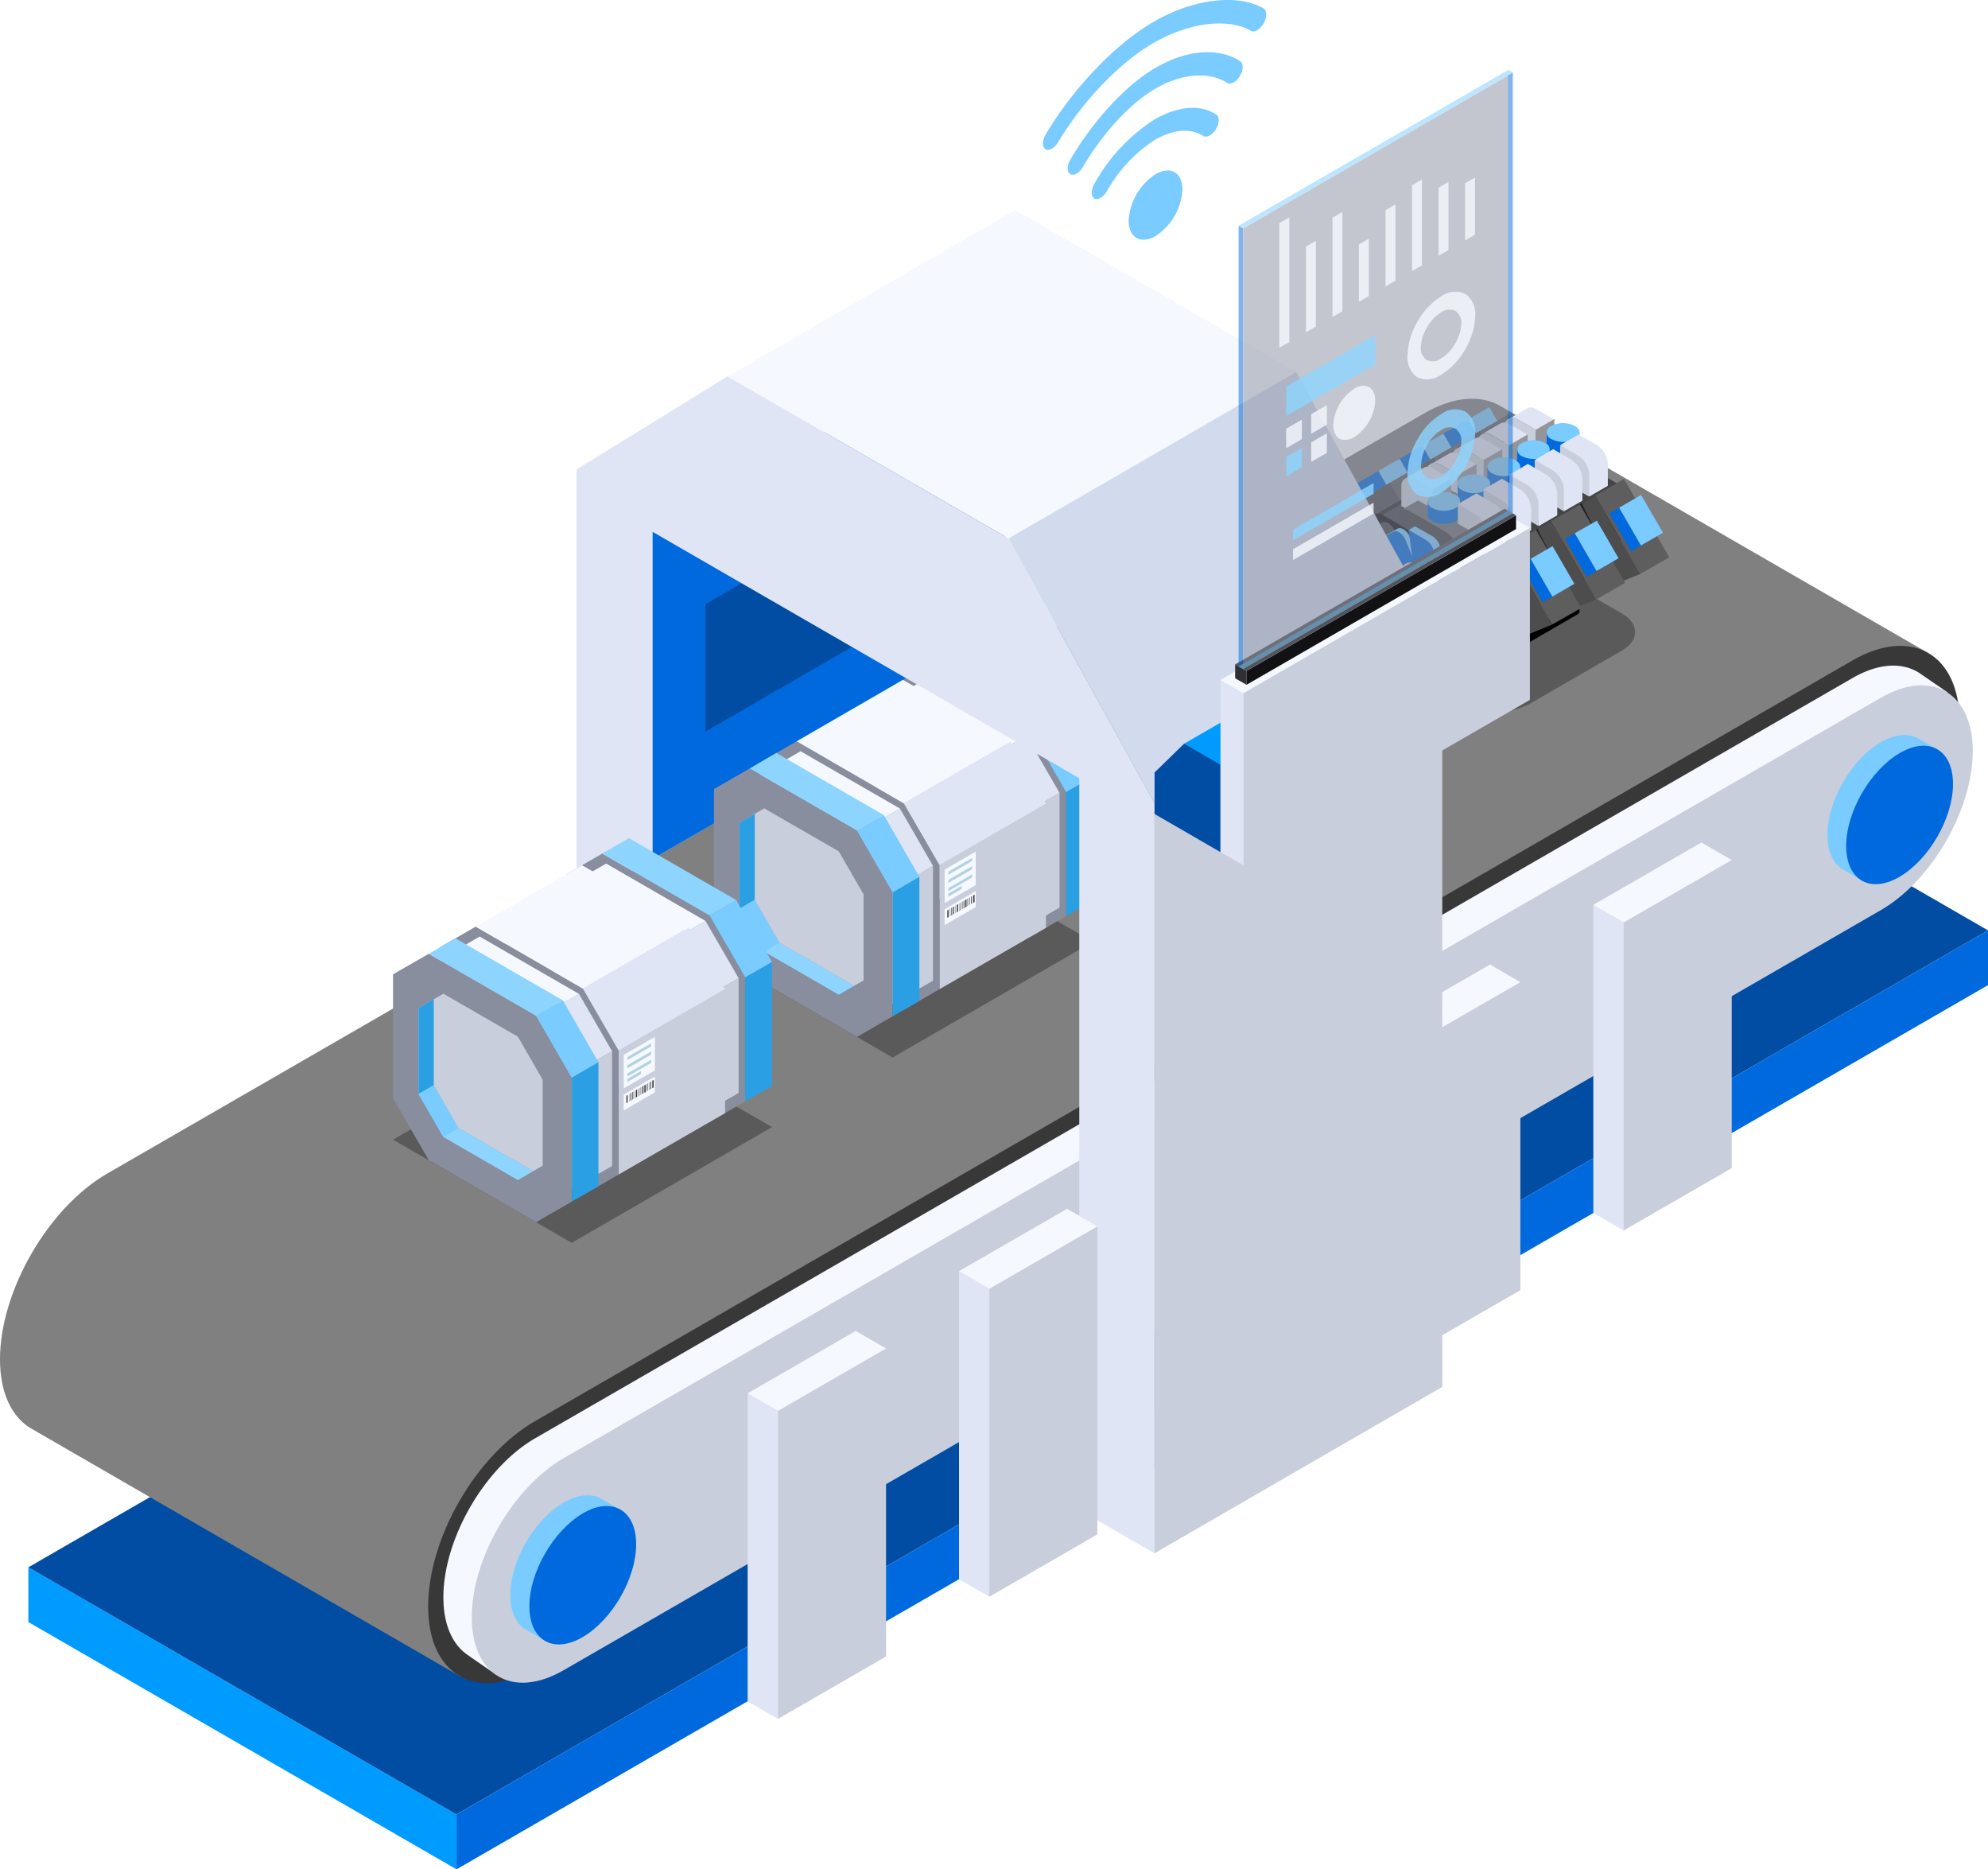 <svg xmlns="http://www.w3.org/2000/svg" viewBox="0 0 300 282.05"><defs><style>.cls-1{fill:#009bff;}.cls-2{fill:#004da3;}.cls-3{fill:#0069dd;}.cls-4{fill:gray;}.cls-5{fill:#383838;}.cls-6{fill:#f5f9ff;}.cls-7{fill:#c8cedb;}.cls-8{fill:#7acbff;}.cls-22,.cls-9{opacity:0.3;}.cls-10{fill:#5e5e5e;}.cls-11{fill:#4d4d4d;}.cls-12{fill:#303030;}.cls-13{fill:#292929;}.cls-14{fill:#232323;}.cls-15{fill:#454545;}.cls-16{fill:#0d0d0d;}.cls-17{fill:#6d6e71;}.cls-18{fill:#414042;}.cls-19{fill:#141414;}.cls-20{fill:#dfe5f5;}.cls-21{fill:#939598;}.cls-23{fill:#888e9e;}.cls-24{fill:#8dd5ff;}.cls-25{fill:#2b9fe3;}.cls-26{fill:#b4d2e0;}.cls-27{fill:#303033;}.cls-28{fill:#d1dbed;}.cls-29{fill:#121214;}.cls-30{fill:#535359;}.cls-31{opacity:0.5;}.cls-32{opacity:0.8;}</style></defs><title>smartmanager-banner-s2-icon2</title><g id="图层_2" data-name="图层 2"><g id="图层_1-2" data-name="图层 1"><polygon class="cls-1" points="68.89 282.05 4.28 244.74 4.28 236.48 68.89 273.77 68.89 282.05"/><polygon class="cls-2" points="300 140.38 68.89 273.77 4.28 236.48 235.39 103.08 300 140.38"/><polygon class="cls-3" points="300 148.64 68.89 282.05 68.89 273.77 300 140.38 300 148.64"/><path class="cls-4" d="M69.55,253,290.9,98.49,226.4,61.26h0c-2.93-1.72-7-1.48-11.47,1.1L16.18,177.07C7.26,182.23,0,194.8,0,205.1c0,5.13,1.8,8.74,4.71,10.44h0l0,0Z"/><path class="cls-5" d="M279.53,137,80.78,251.73c-8.92,5.16-16.17,1-16.17-9.33s7.25-22.88,16.17-28L279.53,99.66c8.93-5.15,16.19-1,16.19,9.34S288.46,131.87,279.53,137Z"/><path class="cls-6" d="M293.9,104.47l-4.22-2.9c-2.54-1.67-6.14-1.57-10.15.75L80.78,217c-7.66,4.43-13.87,15.19-13.87,24,0,4.18,1.4,7.17,3.67,8.71l4.32,3,.46-1.85a13.23,13.23,0,0,0,5.42-1.86L279.53,134.37c7.67-4.43,13.89-15.19,13.89-24a14.69,14.69,0,0,0-.48-3.81Z"/><path class="cls-7" d="M283.82,105.28,85.07,220c-7.67,4.44-13.88,15.19-13.88,24s6.21,12.43,13.88,8L283.82,137.33c7.67-4.42,13.88-15.19,13.88-24S291.49,100.86,283.82,105.28Z"/><path class="cls-8" d="M292.23,113l-2.63-1.51h0c-1.47-.89-3.5-.8-5.77.51-4.44,2.57-8.06,8.82-8.06,14,0,2.42.82,4.17,2.14,5.06l3.28,1.91.84-1.52a9.31,9.31,0,0,0,1.8-.8c4.45-2.56,8.06-8.82,8.06-14a8.21,8.21,0,0,0-.33-2.43Z"/><path class="cls-3" d="M294.72,118.29c0,5.14-3.61,11.39-8.06,14s-8.06.48-8.06-4.65,3.61-11.39,8.06-14S294.72,113.15,294.72,118.29Z"/><path class="cls-8" d="M93.47,227.72l-2.62-1.52h0c-1.47-.89-3.51-.79-5.78.52-4.45,2.56-8.06,8.81-8.06,13.95,0,2.43.81,4.17,2.14,5.07l3.27,1.9.85-1.51a9.05,9.05,0,0,0,1.8-.81c4.45-2.56,8.06-8.81,8.06-13.95a8.57,8.57,0,0,0-.33-2.44Z"/><path class="cls-3" d="M96,233c0,5.14-3.6,11.39-8.06,14s-8.05.49-8.05-4.65,3.61-11.39,8.05-14S96,227.87,96,233Z"/><g class="cls-9"><path d="M230.75,106.25a10.72,10.72,0,0,1-9.68,0L206,97.55c-2.67-1.54-2.67-4,0-5.59l14-8.1a10.76,10.76,0,0,1,9.67,0l15.08,8.71c2.66,1.54,2.66,4.05,0,5.59Z"/></g><polygon class="cls-10" points="223.3 65.03 224.81 67.65 229.17 65.15 227.66 62.49 223.3 65.03"/><polygon class="cls-11" points="217.36 68.45 223.61 79.18 221.08 69.8 224.81 67.65 223.3 65.03 217.36 68.45"/><polygon class="cls-8" points="221.54 63.27 222.74 65.34 225.94 63.51 224.75 61.43 221.54 63.27"/><polygon class="cls-3" points="217.56 65.57 218.76 67.65 222.74 65.34 221.54 63.27 217.56 65.57"/><polygon class="cls-10" points="216.38 69.01 217.88 71.64 222.25 69.13 220.74 66.5 216.38 69.01"/><polygon class="cls-11" points="210.43 72.43 216.68 83.18 214.16 73.8 217.88 71.64 216.38 69.01 210.43 72.43"/><polygon class="cls-8" points="214.62 67.26 215.82 69.33 219.02 67.5 217.82 65.42 214.62 67.26"/><polygon class="cls-3" points="210.63 69.56 211.84 71.64 215.82 69.33 214.62 67.26 210.63 69.56"/><path class="cls-12" d="M232.39,82.46,242,88c.77.45,1.44.19,1.59-.62l1.95-11.32a3.5,3.5,0,0,0-1.58-3.13l-13.49-7.79c-1-.56-1.76.06-1.57,1.33L230.82,80A3.63,3.63,0,0,0,232.39,82.46Z"/><path class="cls-13" d="M229.34,65l-21.81,12.6.17.68,22.74-13.16A1.19,1.19,0,0,0,229.34,65Z"/><polygon class="cls-10" points="209.76 72.82 211.27 75.45 215.63 72.93 214.12 70.3 209.76 72.82"/><polygon class="cls-11" points="203.82 76.25 210.06 86.99 207.53 77.61 211.27 75.45 209.76 72.82 203.82 76.25"/><polygon class="cls-8" points="208 71.06 209.19 73.14 212.41 71.3 211.21 69.21 208 71.06"/><polygon class="cls-3" points="204.02 73.37 205.22 75.45 209.19 73.14 208 71.06 204.02 73.37"/><path class="cls-14" d="M211.69,98.89l7.47,4.31c.48.28.86,0,.86-.49V98.47l-9.18-5.3v4.24A1.91,1.91,0,0,0,211.69,98.89Z"/><path d="M219.74,99.33l18.62-9.91v2.71a.55.55,0,0,1-.28.55l-18.34,10.64Z"/><polygon class="cls-15" points="243.93 72.92 222.17 85.47 208.68 77.7 230.44 65.13 243.93 72.92"/><path class="cls-14" d="M243.09,88.09l-21.76,12.58.46-.74,21.77-12.56A1,1,0,0,1,243.09,88.09Z"/><path class="cls-14" d="M222.17,85.47l21.76-12.55a3.25,3.25,0,0,1,1.58,3.13L223.75,88.62Z"/><path class="cls-16" d="M210.64,95l9.57,5.53c.77.44,1.44.18,1.58-.62l2-11.31a3.53,3.53,0,0,0-1.58-3.15L208.68,77.7c-1-.57-1.75,0-1.57,1.32l1.95,13.55A3.58,3.58,0,0,0,210.64,95Z"/><path class="cls-15" d="M208.06,79.76a3.12,3.12,0,0,0,1.41,2.44c.79.44,1.41.07,1.41-.82a3.13,3.13,0,0,0-1.41-2.45C208.7,78.49,208.06,78.85,208.06,79.76Z"/><path class="cls-15" d="M209.85,92.6a2,2,0,0,0,.93,1.59c.5.3.92.06.92-.53a2.09,2.09,0,0,0-.92-1.6C210.26,91.77,209.85,92,209.85,92.6Z"/><path class="cls-15" d="M219.1,97.93a2,2,0,0,0,.92,1.6c.5.3.92.06.92-.53a2.06,2.06,0,0,0-.92-1.6C219.51,97.11,219.1,97.35,219.1,97.93Z"/><path class="cls-15" d="M220,86.65a3.1,3.1,0,0,0,1.41,2.45c.78.45,1.41.09,1.41-.81a3.11,3.11,0,0,0-1.41-2.44C220.65,85.39,220,85.76,220,86.65Z"/><path class="cls-17" d="M233.22,64.39h0a1.18,1.18,0,0,1,1.17.11L240,67.72a3.71,3.71,0,0,1,1.66,2.88v1L219.87,84.15,211.45,77Z"/><path class="cls-18" d="M218.22,80.29l-5.59-3.22c-.91-.53-1.65-.1-1.65,1v1l8.89,5.12v-1A3.66,3.66,0,0,0,218.22,80.29Z"/><path class="cls-19" d="M214.48,88.18a2.09,2.09,0,0,0,1,1.63c.51.31.95,0,.95-.55a2.17,2.17,0,0,0-.95-1.64C214.91,87.33,214.48,87.57,214.48,88.18Z"/><path class="cls-8" d="M215.66,87.13l1-.54.75-3.52a2.71,2.71,0,0,0-1.24-2.15l-2.64-1.51-.93.53Z"/><path class="cls-8" d="M212.9,86.21l1.63-.94-1.88-4.5c-.49-.84-1.28-1.3-1.77-1L209,80.84Z"/><path class="cls-8" d="M207.77,83.59l.91-.52h0a.89.89,0,0,1,.88.08L213,86v2.66Z"/><polygon class="cls-8" points="208.99 89.36 209.93 88.81 212.88 88.35 214.51 91.16 211.8 94.06 210.85 94.62 208.99 89.36"/><path class="cls-8" d="M216.59,92.27l-2.3-1.33-.76,3.51a2.75,2.75,0,0,0,1.25,2.16l1.69,2.06.94-.54Z"/><path class="cls-8" d="M218,91.31l-1.62.94,1.88,4.51c.48.83,1.27,1.28,1.75,1l1.87-1.07Z"/><path class="cls-8" d="M217.66,89.66l1-.53,3.92,1.48v3a.93.93,0,0,1-.33.79h0l-1.07.61-.12-1h0Z"/><path class="cls-8" d="M218.16,84,220,89.25l.94-.55c.49-.27.49-1.19,0-2l-1.86-3.23Z"/><path class="cls-3" d="M213.36,85.8l2.3,1.33.76-3.51a2.68,2.68,0,0,0-1.24-2.15l-2.63-1.53Z"/><path class="cls-3" d="M212.22,86.68l1.63-.94L212,81.23c-.49-.84-1.28-1.29-1.76-1l-1.87,1.07Z"/><path class="cls-3" d="M212,89.2V86.54l-3.42-2.85c-.68-.39-1.25-.07-1.25.72v3Z"/><path class="cls-3" d="M213.57,91.72l-1.63-2.83-2.95.47c-.49.27-.49,1.19,0,2l1.86,3.24Z"/><path class="cls-3" d="M215.65,92.82l-2.31-1.34L212.59,95a2.77,2.77,0,0,0,1.25,2.17l2.63,1.51Z"/><path class="cls-3" d="M217.06,91.85l-1.63.94,1.88,4.51c.49.84,1.28,1.3,1.77,1l1.86-1.08Z"/><path class="cls-3" d="M217,89.42v2.64l3.43,2.86c.69.39,1.24.07,1.24-.73v-3Z"/><path class="cls-3" d="M215.44,86.89l1.63,2.83,3-.47c.48-.27.48-1.19,0-2L218.16,84Z"/><path class="cls-7" d="M211.07,87.3a7.52,7.52,0,0,0,3.41,5.92c1.89,1.09,3.42.22,3.42-2a7.57,7.57,0,0,0-3.42-5.92C212.59,84.24,211.07,85.14,211.07,87.3Z"/><path class="cls-20" d="M211.66,87.65a6.27,6.27,0,0,0,2.82,4.89c1,.57,1.87.48,2.37-.12a1.9,1.9,0,0,1-2.08-.14,6.26,6.26,0,0,1-2.83-4.89,2.3,2.3,0,0,1,.45-1.51A2,2,0,0,0,211.66,87.65Z"/><path class="cls-21" d="M211.94,87.39a6.26,6.26,0,0,0,2.83,4.89,1.9,1.9,0,0,0,2.08.14,2.33,2.33,0,0,0,.46-1.51A6.21,6.21,0,0,0,214.48,86a1.92,1.92,0,0,0-2.09-.14A2.3,2.3,0,0,0,211.94,87.39Z"/><path class="cls-8" d="M213.57,89l-.32-.57.56-.33h0a.64.64,0,0,1,.67.07,2.06,2.06,0,0,1,1,1.63.75.75,0,0,1-.23.59h0l-.66.38-.37-.68A2.12,2.12,0,0,1,213.57,89Z"/><path class="cls-3" d="M213,89.06a2.07,2.07,0,0,0,1,1.63c.52.31.95.06.95-.54a2.11,2.11,0,0,0-.95-1.64C213.38,88.21,213,88.46,213,89.06Z"/><polygon class="cls-16" points="243.56 87.37 221.79 99.92 223.75 88.62 245.5 76.05 243.56 87.37"/><polygon class="cls-10" points="247.52 86.6 251.9 84.09 245.07 72.26 240.69 74.76 247.52 86.6"/><polygon class="cls-11" points="240.69 74.76 238.69 75.95 240.29 79.1 238.67 90.21 247.52 86.6 240.69 74.76"/><polygon class="cls-10" points="240.86 90.46 245.24 87.94 238.41 76.11 234.02 78.61 240.86 90.46"/><polygon class="cls-11" points="234.02 78.61 232.01 79.8 233.62 82.96 232.01 94.06 240.86 90.46 234.02 78.61"/><polygon class="cls-10" points="234.22 94.24 238.61 91.74 231.77 79.91 227.4 82.4 234.22 94.24"/><polygon class="cls-11" points="227.4 82.4 225.38 83.59 226.99 86.75 225.38 97.86 234.22 94.24 227.4 82.4"/><polygon class="cls-3" points="230.98 84.32 229.5 85.18 232.79 90.87 234.27 90.02 230.98 84.32"/><polygon class="cls-8" points="234.29 82.4 230.98 84.32 234.27 90.02 237.58 88.09 234.29 82.4"/><polygon class="cls-3" points="237.64 80.46 236.17 81.34 239.45 87.01 240.93 86.15 237.64 80.46"/><polygon class="cls-8" points="240.97 78.56 237.64 80.46 240.93 86.15 244.25 84.23 240.97 78.56"/><polygon class="cls-3" points="244.34 76.6 242.86 77.46 246.14 83.15 247.62 82.3 244.34 76.6"/><polygon class="cls-8" points="247.65 74.68 244.34 76.6 247.62 82.3 250.95 80.38 247.65 74.68"/><path class="cls-20" d="M231.77,64.84l-2.9-1.65a1.24,1.24,0,0,0-1.15,0l2.68-1.55h0a1.24,1.24,0,0,1,1.26,0l2.9,1.65v2.93l-2.22-1.26-.57.33Z"/><path class="cls-7" d="M231.77,64.84v2.94l-2.22-1.27-2,1.14-.53-.3v-3.1a1.23,1.23,0,0,1,1.84-1.06Z"/><polygon class="cls-21" points="231.76 67.78 234.56 66.16 234.56 63.23 231.76 64.84 231.76 67.78"/><path class="cls-20" d="M227.74,67.17l-2.9-1.66a1.22,1.22,0,0,0-1.14-.05l2.68-1.55h0a1.24,1.24,0,0,1,1.25,0l2.9,1.67v2.93l-2.22-1.27-.57.34Z"/><path class="cls-7" d="M227.74,67.17v2.94l-2.22-1.27-2,1.14-.54-.3V66.56a1.23,1.23,0,0,1,1.85-1Z"/><polygon class="cls-21" points="227.74 70.11 230.53 68.49 230.53 65.56 227.74 67.17 227.74 70.11"/><path class="cls-20" d="M223.91,69.38,221,67.72a1.19,1.19,0,0,0-1.14,0l2.68-1.54h0a1.19,1.19,0,0,1,1.25,0l2.91,1.66v2.94l-2.22-1.28-.58.32Z"/><path class="cls-7" d="M223.91,69.38v2.94l-2.21-1.27-2,1.14-.54-.3V68.78A1.22,1.22,0,0,1,221,67.72Z"/><polygon class="cls-21" points="223.91 72.32 226.71 70.7 226.71 67.77 223.91 69.38 223.91 72.32"/><path class="cls-20" d="M220,71.63,217.13,70a1.19,1.19,0,0,0-1.14,0l2.67-1.55h0a1.23,1.23,0,0,1,1.26,0l2.9,1.67v2.92l-2.23-1.26L220,72Z"/><path class="cls-7" d="M220,71.63v2.94l-2.22-1.28-2,1.15-.54-.3V71a1.23,1.23,0,0,1,1.85-1Z"/><polygon class="cls-21" points="220.02 74.57 222.82 72.94 222.82 70.02 220.02 71.63 220.02 74.57"/><path class="cls-20" d="M216.2,73.83l-2.91-1.65a1.25,1.25,0,0,0-1.14-.05l2.68-1.55h0a1.24,1.24,0,0,1,1.25,0l2.9,1.68v2.9l-2.21-1.26-.57.33Z"/><path class="cls-7" d="M216.2,73.83v2.94L214,75.51l-2,1.14-.53-.29V73.24a1.22,1.22,0,0,1,1.84-1.06Z"/><polygon class="cls-21" points="216.19 76.77 218.98 75.16 218.98 72.25 216.19 73.83 216.19 76.77"/><path class="cls-3" d="M238.34,65.27v2h0a1.26,1.26,0,0,1-.72,1,4,4,0,0,1-3.49,0,1.26,1.26,0,0,1-.72-1v-2Z"/><path class="cls-8" d="M234.13,66.26a3.84,3.84,0,0,0,3.49,0c1-.55,1-1.45,0-2a3.84,3.84,0,0,0-3.49,0A1.06,1.06,0,0,0,234.13,66.26Z"/><path class="cls-3" d="M233.89,67.82v2h0a1.22,1.22,0,0,1-.72,1,3.78,3.78,0,0,1-3.49,0,1.24,1.24,0,0,1-.73-1v-2Z"/><path class="cls-8" d="M229.68,68.84a3.9,3.9,0,0,0,3.49,0,1.07,1.07,0,0,0,0-2,3.9,3.9,0,0,0-3.49,0A1.07,1.07,0,0,0,229.68,68.84Z"/><path class="cls-3" d="M229.39,70.43v2h0a1.22,1.22,0,0,1-.72,1,3.9,3.9,0,0,1-3.49,0,1.24,1.24,0,0,1-.73-1v-2Z"/><path class="cls-8" d="M225.18,71.43a3.84,3.84,0,0,0,3.49,0c1-.56,1-1.45,0-2a3.78,3.78,0,0,0-3.49,0C224.22,70,224.22,70.87,225.18,71.43Z"/><path class="cls-3" d="M224.9,73v2h0a1.23,1.23,0,0,1-.73,1,3.88,3.88,0,0,1-3.48,0,1.25,1.25,0,0,1-.73-1V73Z"/><path class="cls-8" d="M220.69,74a3.81,3.81,0,0,0,3.48,0,1.06,1.06,0,0,0,0-2,3.81,3.81,0,0,0-3.48,0A1.06,1.06,0,0,0,220.69,74Z"/><path class="cls-3" d="M220.36,75.64v2h0a1.24,1.24,0,0,1-.72,1,3.9,3.9,0,0,1-3.49,0,1.24,1.24,0,0,1-.72-1v-2Z"/><path class="cls-8" d="M216.15,76.65a3.84,3.84,0,0,0,3.49,0,1.07,1.07,0,0,0,0-2,3.84,3.84,0,0,0-3.49,0A1.07,1.07,0,0,0,216.15,76.65Z"/><path class="cls-20" d="M238.22,65.55,241,67.16A3.63,3.63,0,0,1,242.63,70v3.3l-2.8,1.62-1-4.69-3.38-3.09Z"/><path class="cls-7" d="M235.42,67.16l2.76,1.62a3.61,3.61,0,0,1,1.65,2.85v3.31l-2-1.14V72.74a2.17,2.17,0,0,0-1.11-1.91l-1.26-.73Z"/><path class="cls-20" d="M234.38,67.77l2.75,1.6a3.67,3.67,0,0,1,1.66,2.88v3.29L236,77.15l-1-4.68-3.37-3.09Z"/><path class="cls-7" d="M231.59,69.38,234.34,71A3.65,3.65,0,0,1,236,73.84v3.31L234,76V75a2.19,2.19,0,0,0-1.11-1.9l-1.26-.73Z"/><path class="cls-20" d="M230.56,70l2.75,1.6A3.67,3.67,0,0,1,235,74.45v3.3l-2.79,1.62-1-4.69-3.37-3.09Z"/><path class="cls-7" d="M227.76,71.59l2.75,1.61a3.62,3.62,0,0,1,1.66,2.86v3.31l-2-1.15v-1a2.17,2.17,0,0,0-1.1-1.91l-1.26-.74Z"/><path class="cls-20" d="M226.64,72.25l2.75,1.58a3.71,3.71,0,0,1,1.66,2.88V80l-2.79,1.62-1-4.69-3.38-3.09Z"/><path class="cls-7" d="M223.85,73.84l2.76,1.61a3.7,3.7,0,0,1,1.65,2.86v3.31l-2-1.15v-1a2.17,2.17,0,0,0-1.11-1.9l-1.26-.73Z"/><path class="cls-20" d="M222.8,74.45l2.76,1.6a3.68,3.68,0,0,1,1.66,2.87v3.3l-2.8,1.61-1-4.68L220,76.06Z"/><path class="cls-7" d="M220,76.06l2.75,1.6a3.63,3.63,0,0,1,1.66,2.86v3.31l-2-1.14v-1a2.19,2.19,0,0,0-1.1-1.91L220,79Z"/><polygon class="cls-20" points="213.12 204.08 208.54 201.43 208.54 154.95 213.12 157.6 219.34 175.86 213.12 204.08"/><polygon class="cls-6" points="229.43 148.19 223.43 163.46 213.12 157.6 208.54 154.95 224.85 145.54 229.43 148.19"/><polygon class="cls-7" points="229.43 194.66 213.12 204.08 213.12 157.6 229.43 148.19 229.43 194.66"/><polygon class="cls-20" points="245.02 185.66 240.44 183.01 240.44 136.53 245.02 139.18 251.24 157.44 245.02 185.66"/><polygon class="cls-6" points="261.33 129.76 255.34 145.04 245.02 139.18 240.44 136.53 256.75 127.12 261.33 129.76"/><polygon class="cls-7" points="261.33 176.25 245.02 185.66 245.02 139.18 261.33 129.76 261.33 176.25"/><polygon class="cls-3" points="141.87 104.58 98.45 129.6 98.45 80.23 141.87 55.11 141.87 104.58"/><polygon class="cls-22" points="164.93 142.1 134.7 159.56 107.74 143.98 137.96 126.53 164.93 142.1"/><polygon class="cls-23" points="155.51 110.17 160.89 119.52 160.89 138.22 155.51 141.34 139.31 131.98 133.92 122.65 133.92 103.94 139.31 100.83 155.51 110.17"/><polygon class="cls-24" points="159.53 107.85 155.51 110.17 139.31 100.83 143.33 98.49 159.53 107.85"/><polygon class="cls-8" points="164.93 117.18 160.89 119.52 155.51 110.17 159.53 107.85 164.93 117.18"/><polygon class="cls-25" points="164.93 135.9 160.89 138.22 160.89 119.52 164.93 117.18 164.93 135.9"/><polygon class="cls-6" points="154.9 111 151.99 112.67 136.99 104.02 139.9 102.34 154.9 111"/><polygon class="cls-20" points="159.89 119.63 156.98 121.31 151.99 112.67 154.9 111 159.89 119.63"/><polygon class="cls-7" points="159.89 136.94 156.98 138.62 156.98 121.31 159.89 119.63 159.89 136.94"/><polygon class="cls-26" points="136.99 104.02 151.99 112.67 156.98 121.31 156.98 138.62 151.99 141.51 136.99 132.85 132 124.21 132 106.9 136.99 104.02"/><polygon class="cls-23" points="136.4 121.21 141.8 130.53 141.8 149.24 136.4 152.35 120.21 142.99 114.82 133.68 114.82 114.96 120.21 111.85 136.4 121.21"/><polygon class="cls-6" points="152.45 111.95 136.4 121.21 120.21 111.85 136.25 102.58 152.45 111.95"/><rect class="cls-20" x="137.86" y="115.85" width="18.52" height="10.78" transform="translate(-40.9 89.73) rotate(-29.98)"/><polygon class="cls-7" points="157.84 139.99 141.8 149.24 141.8 130.53 157.84 121.28 157.84 139.99"/><polygon class="cls-6" points="135.81 122 132.9 123.7 117.9 115.04 120.81 113.35 135.81 122"/><polygon class="cls-20" points="140.8 130.65 137.88 132.34 132.9 123.7 135.81 122 140.8 130.65"/><polygon class="cls-7" points="140.8 147.97 137.88 149.65 137.88 132.34 140.8 130.65 140.8 147.97"/><polygon class="cls-26" points="132.9 123.7 137.88 132.34 137.88 149.65 132.9 152.52 117.9 143.88 112.91 135.22 112.91 117.92 117.9 115.04 132.9 123.7"/><polygon class="cls-23" points="129.33 125.29 134.72 134.63 134.72 153.33 129.33 156.45 113.13 147.08 107.74 137.76 107.74 119.05 113.13 115.95 129.33 125.29"/><polygon class="cls-24" points="113.9 135.78 117.64 142.24 128.88 148.75 126.58 150.09 115.33 143.59 111.59 137.11 111.59 124.13 113.9 122.8 113.9 135.78"/><polygon class="cls-25" points="113.9 135.78 111.59 137.11 111.59 124.13 113.9 122.8 113.9 135.78"/><polygon class="cls-8" points="117.64 142.24 115.33 143.59 111.59 137.11 113.9 135.78 117.64 142.24"/><polygon class="cls-7" points="126.58 128.46 130.32 134.94 130.32 147.93 128.88 148.75 117.64 142.24 113.9 135.78 113.9 122.8 115.33 121.97 126.58 128.46"/><polygon class="cls-24" points="133.36 122.97 129.33 125.29 113.13 115.95 117.15 113.61 133.36 122.97"/><polygon class="cls-8" points="138.74 132.29 134.72 134.63 129.33 125.29 133.36 122.97 138.74 132.29"/><polygon class="cls-25" points="138.74 151.02 134.72 153.33 134.72 134.63 138.74 132.29 138.74 151.02"/><polygon class="cls-6" points="147.25 133.54 142.55 136.26 142.55 131.21 147.25 128.49 147.25 133.54"/><polygon class="cls-26" points="146.69 129.92 143.11 131.99 143.11 131.52 146.69 129.45 146.69 129.92"/><polygon class="cls-26" points="146.69 131.16 143.11 133.22 143.11 132.76 146.69 130.68 146.69 131.16"/><polygon class="cls-26" points="146.69 132.4 143.11 134.47 143.11 134 146.69 131.93 146.69 132.4"/><polygon class="cls-26" points="145.15 134.11 143.11 135.29 143.11 134.83 145.15 133.64 145.15 134.11"/><polygon class="cls-6" points="147.25 136.86 142.55 139.58 142.55 137.19 147.25 134.45 147.25 136.86"/><polygon class="cls-27" points="145.52 136.99 145.41 137.05 145.41 135.94 145.52 135.86 145.52 136.99"/><polygon class="cls-27" points="146.67 136.33 146.56 136.4 146.56 135.28 146.67 135.22 146.67 136.33"/><polygon class="cls-27" points="143.98 137.88 143.86 137.95 143.86 136.83 143.98 136.76 143.98 137.88"/><polygon class="cls-27" points="143.69 138.06 143.57 138.13 143.57 137 143.69 136.92 143.69 138.06"/><polygon class="cls-27" points="147.06 136.1 146.87 136.22 146.87 135.09 147.06 135 147.06 136.1"/><polygon class="cls-27" points="145.85 136.81 145.67 136.92 145.67 135.8 145.85 135.68 145.85 136.81"/><polygon class="cls-27" points="145.12 137.23 145.08 137.25 145.08 136.14 145.12 136.1 145.12 137.23"/><polygon class="cls-27" points="146.22 136.59 146.18 136.62 146.18 135.5 146.22 135.47 146.22 136.59"/><polygon class="cls-27" points="144.94 137.34 144.88 137.37 144.88 136.24 144.94 136.22 144.94 137.34"/><polygon class="cls-27" points="144.75 137.43 144.72 137.46 144.72 136.33 144.75 136.32 144.75 137.43"/><polygon class="cls-27" points="146.39 136.49 146.34 136.52 146.34 135.4 146.39 135.37 146.39 136.49"/><polygon class="cls-27" points="144.2 137.76 144.16 137.78 144.16 136.66 144.2 136.63 144.2 137.76"/><polygon class="cls-27" points="143.41 138.22 143.36 138.25 143.36 137.11 143.41 137.1 143.41 138.22"/><polygon class="cls-27" points="145.3 137.11 145.25 137.16 145.25 136.03 145.3 136 145.3 137.11"/><polygon class="cls-27" points="146.05 136.7 145.99 136.72 145.99 135.6 146.05 135.57 146.05 136.7"/><polygon class="cls-27" points="144.57 137.55 144.39 137.65 144.39 136.53 144.57 136.42 144.57 137.55"/><polygon class="cls-27" points="143.14 138.37 142.96 138.47 142.96 137.37 143.14 137.25 143.14 138.37"/><polygon class="cls-2" points="151.71 84.25 106.45 110.38 106.45 91.16 151.71 65.03 151.71 84.25"/><polygon class="cls-20" points="174.23 234.36 174.23 121.21 152.18 81.24 109.8 56.78 87 70.84 87 136.22 98.45 129.6 98.45 80.23 162.87 117.42 162.87 227.83 174.23 234.36"/><polygon class="cls-6" points="195.6 56.13 152.18 81.24 109.8 56.78 153.22 31.67 195.6 56.13"/><polygon class="cls-28" points="217.64 96.1 174.23 121.21 152.18 81.24 195.6 56.13 217.64 96.1"/><polygon class="cls-7" points="217.66 209.25 174.23 234.36 174.23 121.21 217.64 96.1 217.66 209.25"/><polygon class="cls-20" points="149.3 240.92 144.72 238.28 144.72 191.8 149.3 194.45 155.52 212.71 149.3 240.92"/><polygon class="cls-6" points="165.61 185.04 159.62 200.31 149.3 194.45 144.72 191.8 161.03 182.39 165.61 185.04"/><polygon class="cls-7" points="165.61 231.51 149.3 240.92 149.3 194.45 165.61 185.04 165.61 231.51"/><polygon class="cls-20" points="117.4 259.35 112.82 256.71 112.82 210.23 117.4 212.88 123.61 231.13 117.4 259.35"/><polygon class="cls-6" points="133.71 203.46 127.71 218.73 117.4 212.88 112.82 210.23 129.13 200.82 133.71 203.46"/><polygon class="cls-7" points="133.71 249.94 117.4 259.35 117.4 212.88 133.71 203.46 133.71 249.94"/><polygon class="cls-22" points="116.5 170.06 86.28 187.52 59.31 171.95 89.53 154.49 116.5 170.06"/><polygon class="cls-23" points="107.08 138.13 112.46 147.48 112.46 166.18 107.08 169.3 90.88 159.94 85.49 150.61 85.49 131.9 90.88 128.79 107.08 138.13"/><polygon class="cls-24" points="111.1 135.81 107.08 138.13 90.88 128.79 94.9 126.46 111.1 135.81"/><polygon class="cls-8" points="116.5 145.15 112.46 147.48 107.08 138.13 111.1 135.81 116.5 145.15"/><polygon class="cls-25" points="116.5 163.85 112.46 166.18 112.46 147.48 116.5 145.15 116.5 163.85"/><polygon class="cls-6" points="106.47 138.96 103.56 140.63 88.56 131.98 91.47 130.3 106.47 138.96"/><polygon class="cls-20" points="111.46 147.59 108.55 149.27 103.56 140.63 106.47 138.96 111.46 147.59"/><polygon class="cls-7" points="111.46 164.91 108.55 166.58 108.55 149.27 111.46 147.59 111.46 164.91"/><polygon class="cls-26" points="88.56 131.98 103.56 140.63 108.55 149.27 108.55 166.58 103.56 169.47 88.56 160.81 83.57 152.17 83.57 134.86 88.56 131.98"/><polygon class="cls-23" points="87.97 149.17 93.37 158.5 93.37 177.21 87.97 180.31 71.79 170.95 66.39 161.64 66.39 142.92 71.79 139.81 87.97 149.17"/><polygon class="cls-6" points="104.02 139.91 87.97 149.17 71.79 139.81 87.82 130.54 104.02 139.91"/><rect class="cls-20" x="89.43" y="143.81" width="18.52" height="10.78" transform="translate(-61.33 69.25) rotate(-29.97)"/><polygon class="cls-7" points="109.42 167.95 93.37 177.21 93.37 158.5 109.42 149.24 109.42 167.95"/><polygon class="cls-6" points="87.38 149.97 84.47 151.66 69.47 143 72.38 141.31 87.38 149.97"/><polygon class="cls-20" points="92.37 158.62 89.45 160.3 84.47 151.66 87.38 149.97 92.37 158.62"/><polygon class="cls-7" points="92.37 175.93 89.45 177.6 89.45 160.3 92.37 158.62 92.37 175.93"/><polygon class="cls-26" points="84.47 151.66 89.45 160.3 89.45 177.6 84.47 180.48 69.47 171.84 64.48 163.19 64.48 145.88 69.47 143 84.47 151.66"/><polygon class="cls-23" points="80.9 153.25 86.29 162.59 86.29 181.3 80.9 184.41 64.7 175.04 59.31 165.72 59.31 147.01 64.7 143.91 80.9 153.25"/><polygon class="cls-24" points="65.47 163.74 69.21 170.21 80.46 176.71 78.15 178.05 66.91 171.56 63.17 165.07 63.17 152.09 65.47 150.77 65.47 163.74"/><polygon class="cls-25" points="65.47 163.74 63.17 165.07 63.17 152.09 65.47 150.77 65.47 163.74"/><polygon class="cls-8" points="69.21 170.21 66.91 171.56 63.17 165.07 65.47 163.74 69.21 170.21"/><polygon class="cls-7" points="78.15 156.42 81.89 162.91 81.89 175.88 80.46 176.71 69.21 170.21 65.47 163.74 65.47 150.77 66.91 149.93 78.15 156.42"/><polygon class="cls-24" points="84.93 150.93 80.9 153.25 64.7 143.91 68.72 141.57 84.93 150.93"/><polygon class="cls-8" points="90.31 160.26 86.29 162.59 80.9 153.25 84.93 150.93 90.31 160.26"/><polygon class="cls-25" points="90.31 178.98 86.29 181.3 86.29 162.59 90.31 160.26 90.31 178.98"/><polygon class="cls-6" points="98.83 161.5 94.12 164.22 94.12 159.17 98.83 156.45 98.83 161.5"/><polygon class="cls-26" points="98.27 157.88 94.68 159.95 94.68 159.48 98.27 157.41 98.27 157.88"/><polygon class="cls-26" points="98.27 159.12 94.68 161.19 94.68 160.72 98.27 158.64 98.27 159.12"/><polygon class="cls-26" points="98.27 160.37 94.68 162.43 94.68 161.97 98.27 159.89 98.27 160.37"/><polygon class="cls-26" points="96.72 162.07 94.68 163.26 94.68 162.79 96.72 161.6 96.72 162.07"/><polygon class="cls-6" points="98.83 164.82 94.12 167.54 94.12 165.15 98.83 162.42 98.83 164.82"/><polygon class="cls-27" points="97.1 164.95 96.98 165.01 96.98 163.9 97.1 163.82 97.1 164.95"/><polygon class="cls-27" points="98.24 164.29 98.13 164.36 98.13 163.24 98.24 163.17 98.24 164.29"/><polygon class="cls-27" points="95.55 165.84 95.44 165.91 95.44 164.79 95.55 164.73 95.55 165.84"/><polygon class="cls-27" points="95.26 166.02 95.14 166.09 95.14 164.96 95.26 164.88 95.26 166.02"/><polygon class="cls-27" points="98.63 164.06 98.44 164.19 98.44 163.05 98.63 162.96 98.63 164.06"/><polygon class="cls-27" points="97.43 164.77 97.24 164.88 97.24 163.75 97.43 163.65 97.43 164.77"/><polygon class="cls-27" points="96.69 165.19 96.65 165.21 96.65 164.09 96.69 164.06 96.69 165.19"/><polygon class="cls-27" points="97.8 164.54 97.75 164.58 97.75 163.46 97.8 163.43 97.8 164.54"/><polygon class="cls-27" points="96.51 165.31 96.45 165.34 96.45 164.2 96.51 164.19 96.51 165.31"/><polygon class="cls-27" points="96.33 165.4 96.29 165.42 96.29 164.29 96.33 164.28 96.33 165.4"/><polygon class="cls-27" points="97.96 164.46 97.91 164.48 97.91 163.36 97.96 163.33 97.96 164.46"/><polygon class="cls-27" points="95.78 165.72 95.73 165.75 95.73 164.62 95.78 164.59 95.78 165.72"/><polygon class="cls-27" points="94.97 166.18 94.94 166.21 94.94 165.07 94.97 165.06 94.97 166.18"/><polygon class="cls-27" points="96.88 165.07 96.82 165.12 96.82 164 96.88 163.96 96.88 165.07"/><polygon class="cls-27" points="97.62 164.66 97.56 164.68 97.56 163.57 97.62 163.54 97.62 164.66"/><polygon class="cls-27" points="96.14 165.51 95.96 165.61 95.96 164.5 96.14 164.39 96.14 165.51"/><polygon class="cls-27" points="94.71 166.33 94.53 166.44 94.53 165.33 94.71 165.21 94.71 166.33"/><polygon class="cls-1" points="204.92 103.42 184.18 115.39 179.51 115.39 178.69 112.21 199.43 100.25 204.92 103.42"/><polygon class="cls-2" points="184.18 128.57 174.23 122.82 174.23 116.55 178.69 112.21 184.18 115.39 184.18 128.57"/><polygon class="cls-20" points="191.65 126.99 189.04 104.37 185.69 102.51 184.18 102.59 184.18 128.57 187.65 130.55 191.65 126.99"/><polygon class="cls-7" points="230.87 105.6 230.87 79.65 187.65 104.58 187.65 130.55 230.87 105.6"/><polygon class="cls-6" points="230.87 79.65 187.65 104.58 184.18 102.59 227.41 77.66 230.87 79.65"/><polygon class="cls-27" points="188.11 101.23 188.11 103.32 186.39 102.34 186.39 100.25 188.11 101.23"/><polygon class="cls-29" points="228.78 79.83 188.11 103.32 188.11 101.23 228.78 77.75 228.78 79.83"/><polygon class="cls-30" points="228.78 77.75 188.11 101.23 186.39 100.25 227.06 76.76 228.78 77.75"/><g class="cls-31"><polygon class="cls-3" points="187.6 34.46 187.6 100.95 186.91 100.55 186.91 34.06 187.6 34.46"/><polygon class="cls-23" points="228.27 77.46 187.6 100.95 187.6 34.46 228.27 10.98 228.27 77.46"/><polygon class="cls-3" points="228.27 10.98 228.27 77.46 227.58 77.07 227.58 10.57 228.27 10.98"/><polygon class="cls-8" points="228.27 10.98 187.6 34.46 186.91 34.06 227.58 10.57 228.27 10.98"/><polygon class="cls-8" points="228.27 77.46 187.6 100.95 186.91 100.55 227.58 77.07 228.27 77.46"/></g><g class="cls-32"><path class="cls-6" d="M213.77,56.85a3.51,3.51,0,0,0,3.59-.24A10.19,10.19,0,0,0,221,52.88a10.55,10.55,0,0,0,1.61-5.07,3.67,3.67,0,0,0-1.41-3.4,3.42,3.42,0,0,0-3.57.22A10.17,10.17,0,0,0,214,48.38a10.47,10.47,0,0,0-1.58,5A3.73,3.73,0,0,0,213.77,56.85Zm1.63-7.56a6,6,0,0,1,2.18-2.22,2.05,2.05,0,0,1,2.11-.13,2.19,2.19,0,0,1,.83,2h0a6.36,6.36,0,0,1-1,3,6,6,0,0,1-2.16,2.21,2,2,0,0,1-2.12.13,2.21,2.21,0,0,1-.83-2A6.49,6.49,0,0,1,215.4,49.29Z"/><path class="cls-24" d="M221.2,62.15a3.43,3.43,0,0,0-3.57.24A10.07,10.07,0,0,0,214,66.13a10.47,10.47,0,0,0-1.58,5.06,3.73,3.73,0,0,0,1.39,3.41,3.51,3.51,0,0,0,3.59-.23A10.3,10.3,0,0,0,221,70.63a10.55,10.55,0,0,0,1.61-5.06h0A3.72,3.72,0,0,0,221.2,62.15Zm-1.63,7.55a6.07,6.07,0,0,1-2.16,2.22,2.05,2.05,0,0,1-2.12.14,2.23,2.23,0,0,1-.83-2,6.49,6.49,0,0,1,.94-3,6,6,0,0,1,2.18-2.21,2,2,0,0,1,2.11-.14,2.19,2.19,0,0,1,.83,2A6.32,6.32,0,0,1,219.57,69.7Z"/><polygon class="cls-6" points="195.13 84.5 207.28 77.48 207.28 75.85 195.13 82.87 195.13 84.5"/><polygon class="cls-24" points="195.13 81.52 207.28 74.5 207.28 72.88 195.13 79.9 195.13 81.52"/><polygon class="cls-24" points="194.09 62.77 207.54 55.01 207.54 50.55 194.09 58.31 194.09 62.77"/><path class="cls-6" d="M204.37,58.64a7,7,0,0,0-3.17,5.49c0,2,1.41,2.82,3.17,1.83a7.06,7.06,0,0,0,3.16-5.5C207.53,58.45,206.11,57.62,204.37,58.64Z"/><polygon class="cls-6" points="197.86 69.69 200.23 68.33 200.23 65.37 197.86 66.75 197.86 69.69"/><polygon class="cls-6" points="200.23 61.13 197.86 62.49 197.86 65.45 200.23 64.07 200.23 61.13"/><polygon class="cls-24" points="196.47 67.57 194.09 68.94 194.09 71.89 196.45 70.51 196.47 67.57"/><polygon class="cls-6" points="196.47 63.31 194.09 64.68 194.09 67.63 196.45 66.26 196.47 63.31"/><polygon class="cls-6" points="194.57 32.8 193.06 33.67 193.06 52.46 194.57 51.6 194.57 32.8"/><polygon class="cls-6" points="198.57 36.34 197.07 37.21 197.07 50.15 198.57 49.28 198.57 36.34"/><polygon class="cls-6" points="202.57 31.99 201.07 32.86 201.07 47.84 202.57 46.97 202.57 31.99"/><polygon class="cls-6" points="206.57 36.03 205.07 36.89 205.07 45.52 206.57 44.66 206.57 36.03"/><polygon class="cls-6" points="209.08 43.22 210.58 42.35 210.58 30.84 209.08 31.7 209.08 43.22"/><polygon class="cls-6" points="214.58 27.09 213.08 27.96 213.08 40.9 214.58 40.04 214.58 27.09"/><polygon class="cls-6" points="218.58 27.44 217.09 28.31 217.09 38.59 218.58 37.73 218.58 27.44"/><polygon class="cls-6" points="222.58 26.79 221.09 27.65 221.09 36.28 222.58 35.42 222.58 26.79"/></g><path class="cls-8" d="M174.25,18a27.11,27.11,0,0,0-9.09,9.72,2.68,2.68,0,0,0-.41,1.35,1,1,0,0,0,.38.87c.52.31,1.37-.17,1.91-1.08a21.92,21.92,0,0,1,7.21-7.74c2.79-1.62,5.4-1.83,7.32-.61.52.33,1.38-.14,1.91-1s.57-1.91.05-2.24C181.09,15.71,177.79,16,174.25,18Z"/><path class="cls-8" d="M190.68,1.27c-3.91-2.26-10.58-1.46-16.56,2-5.75,3.32-12.16,10-16.31,17a2.83,2.83,0,0,0-.42,1.37,1,1,0,0,0,.37.87c.52.33,1.38-.15,1.92-1.05,3.68-6.19,9.35-12.09,14.44-15,5.32-3.07,11.21-3.8,14.65-1.81.54.3,1.39-.19,1.91-1.1S191.22,1.57,190.68,1.27Z"/><path class="cls-8" d="M174.39,10.23c-4.41,2.54-9.33,7.83-12.85,13.82a2.71,2.71,0,0,0-.42,1.36,1,1,0,0,0,.38.86c.51.32,1.38-.16,1.91-1.06,3-5.16,7.24-9.71,11-11.86,3.94-2.28,8-2.6,10.8-.84.52.31,1.38-.16,1.91-1.07s.55-1.9,0-2.23C183.77,7.13,179.12,7.49,174.39,10.23Z"/><path class="cls-8" d="M174.39,26.28a9,9,0,0,0-4.07,7c0,2.58,1.82,3.63,4.07,2.34a9,9,0,0,0,4.05-7C178.44,26,176.62,25,174.39,26.28Z"/></g></g></svg>